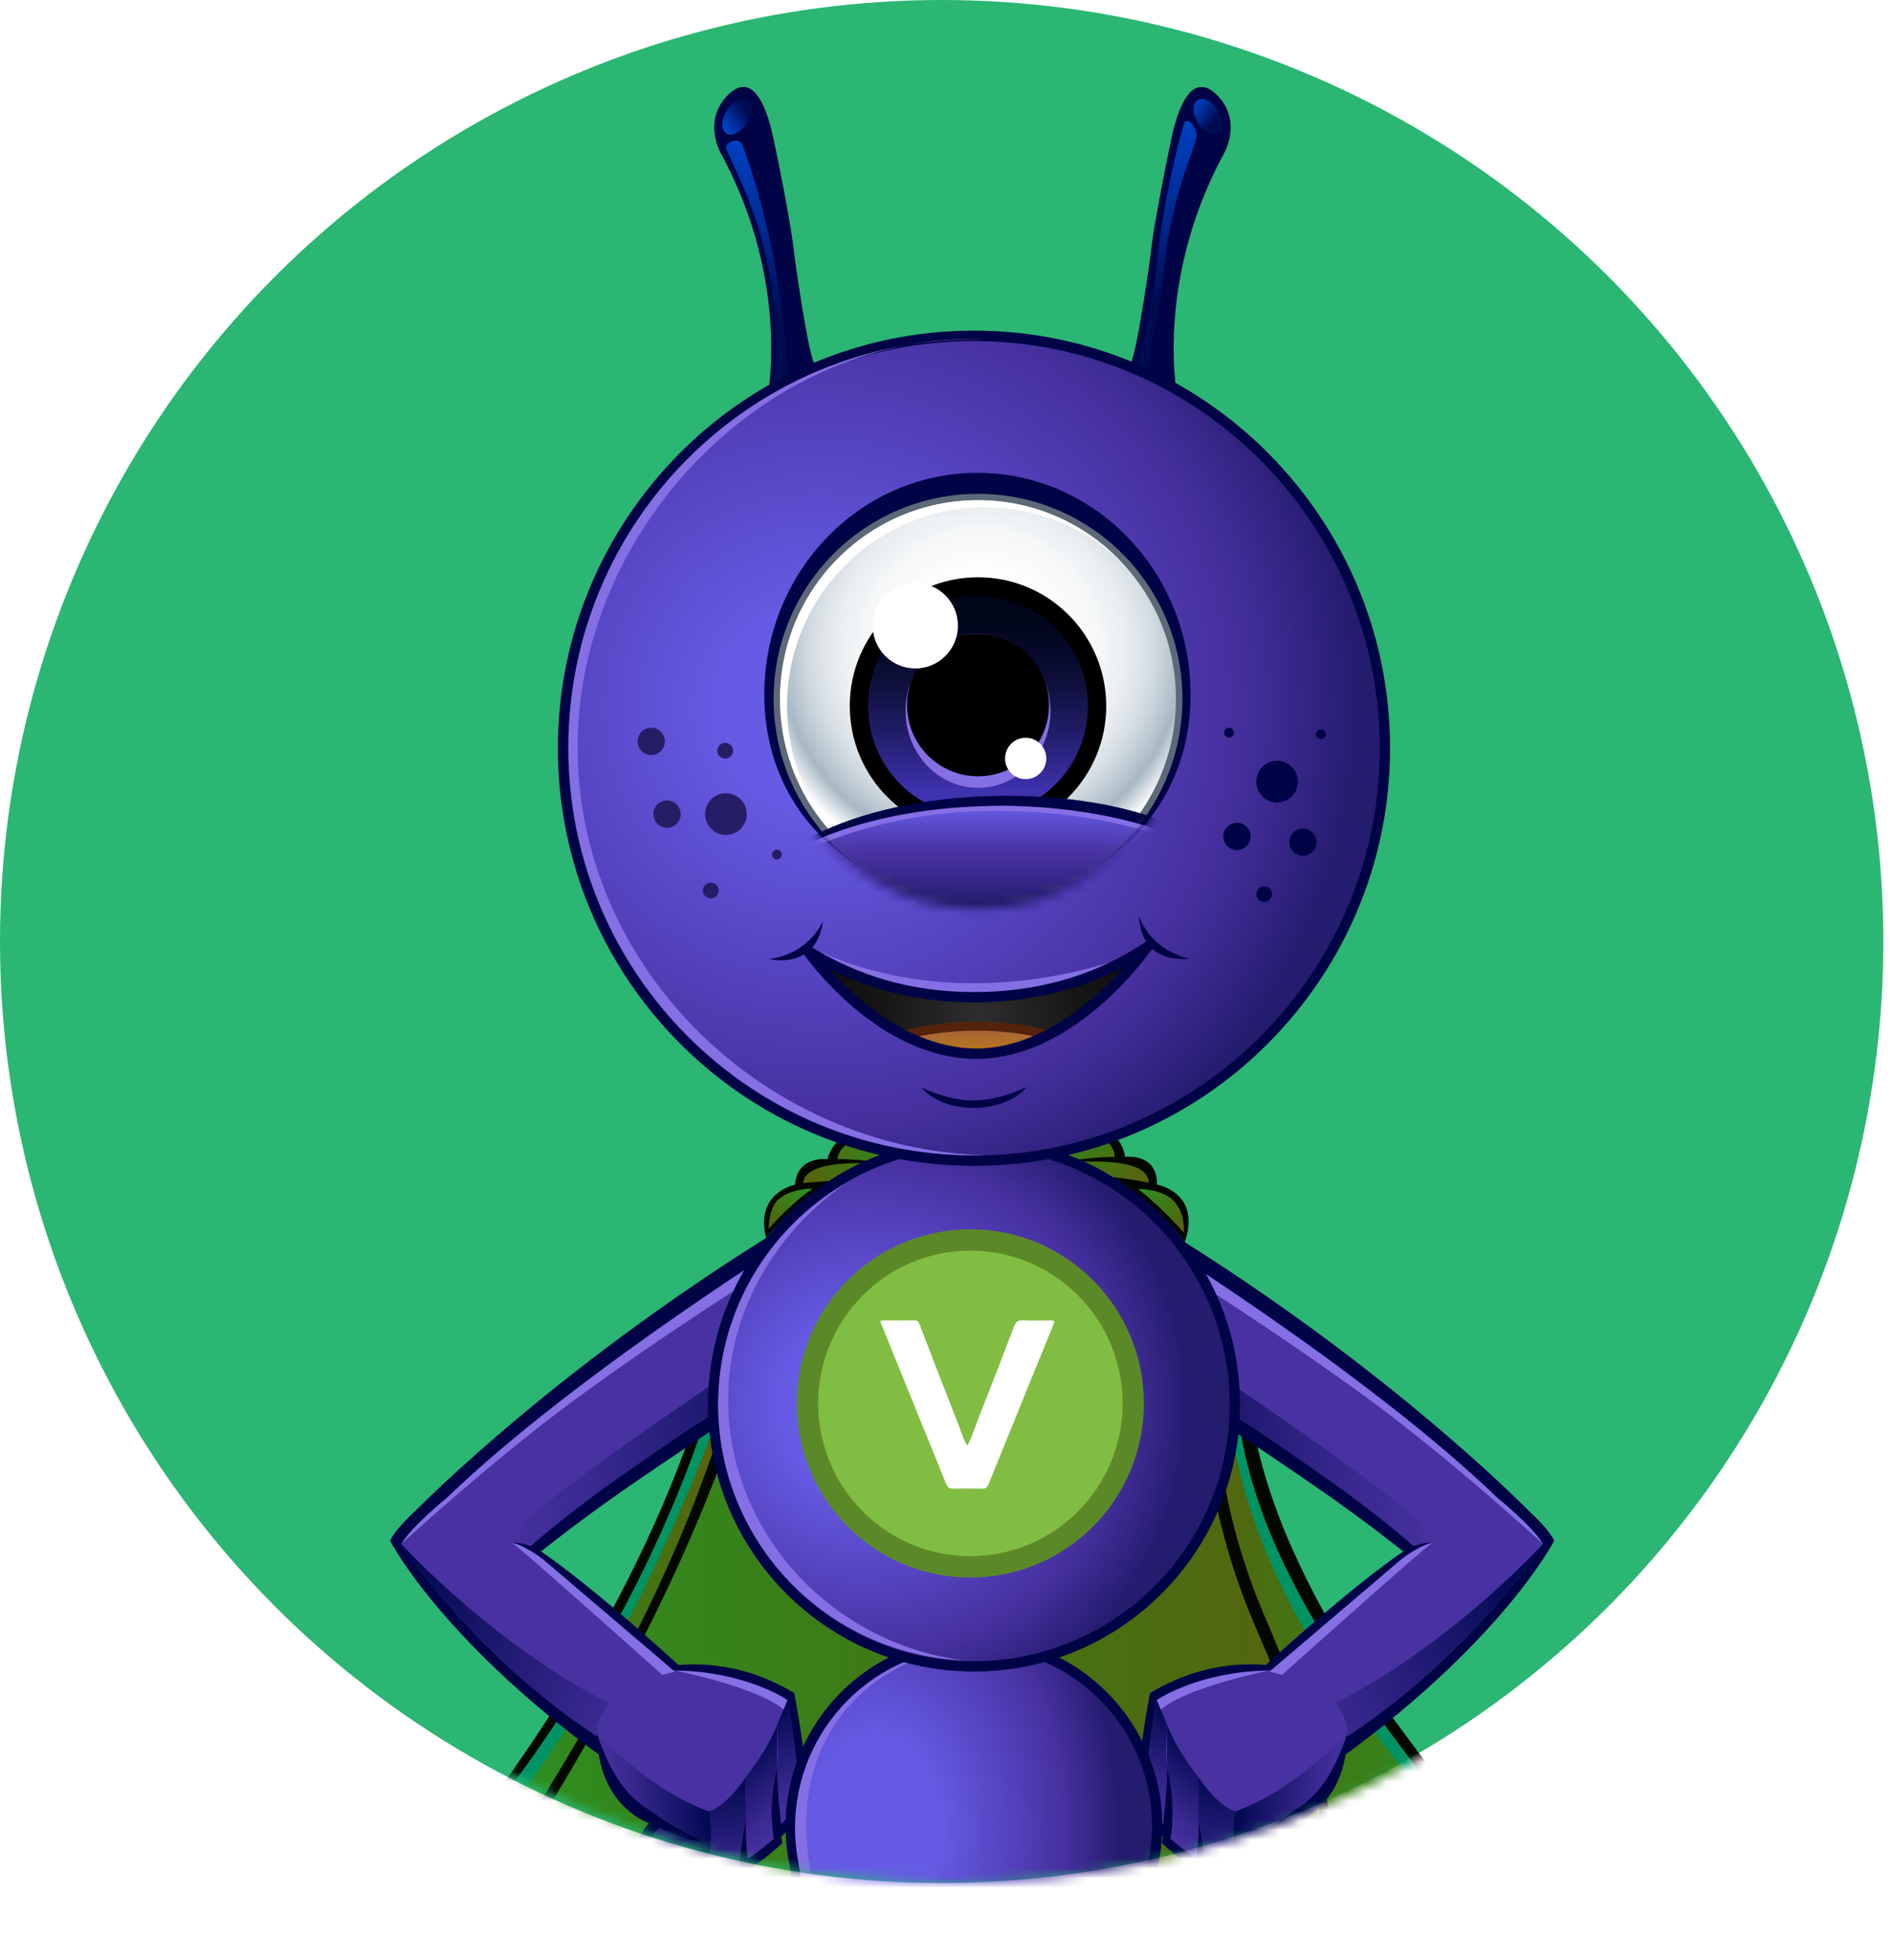 <svg width="196" height="203" viewBox="0 0 196 203" fill="none" xmlns="http://www.w3.org/2000/svg">
<circle cx="97.5" cy="97.5" r="97.5" fill="#2BB673"/>
<mask id="mask0_1067_5" style="mask-type:alpha" maskUnits="userSpaceOnUse" x="1" y="0" width="195" height="195">
<circle cx="98.5" cy="97.5" r="97.5" fill="#F15A29"/>
</mask>
<g mask="url(#mask0_1067_5)">
<g filter="url(#filter0_d_1067_5)">
<path d="M43.058 218.965C43.058 218.965 56.038 198.514 78.743 206.565C93.379 211.758 100.271 213.852 111.74 211.542C120.871 209.707 132.445 211.16 137.704 220.893C137.704 220.893 145.05 195.04 134.09 170.03C127.616 155.259 124.725 143.259 125.051 139.138C125.051 139.138 74.11 139.305 72.962 139.138C72.962 139.138 70.342 162.306 58.664 176.418C40.917 197.861 41.843 215.004 43.052 218.977L43.058 218.965Z" fill="#040700"/>
<path d="M43.899 215.651C43.899 215.651 55.184 197.325 78.448 205.068C93.182 209.971 100.264 212.349 111.734 210.039C120.865 208.204 132.451 209.011 137.71 218.743C137.71 218.743 144.203 193.937 132.807 168.768C126.155 154.076 124.068 143.758 124.4 139.637C124.4 139.637 74.76 140.031 73.606 139.871C73.606 139.871 71.121 162.411 59.443 176.517C41.696 197.96 43.316 210.162 43.899 215.657V215.651Z" fill="url(#paint0_linear_1067_5)"/>
<path d="M123.058 239.145C123.058 239.145 160.295 232.049 161.958 209.343C163.057 194.368 145.696 177.829 138.627 165.694C135.791 160.821 129.679 149.931 129.207 138.744L124.586 140.155C124.586 140.155 124.181 151.354 130.305 165.22C134.583 174.909 151.98 218.337 123.052 239.139L123.058 239.145Z" fill="#040700"/>
<path d="M128.483 236.823C128.483 236.823 158.467 228.168 160.271 209.226C161.701 194.282 143.837 177.238 136.774 165.097C133.939 160.224 128.428 150.744 127.949 139.551L126.139 140.315C126.139 140.315 125.12 149.999 131.165 163.908C136.694 176.64 149.421 213.218 128.477 236.823H128.483Z" fill="url(#paint1_linear_1067_5)"/>
<path d="M136.773 165.097C133.938 160.224 128.427 150.744 127.948 139.551L127.052 139.902C127.697 150.818 132.471 160.316 135.251 165.097C142.314 177.232 160.031 194.264 158.748 209.226C157.153 227.829 128.678 236.601 128.476 236.823C128.476 236.823 158.46 228.168 160.264 209.226C161.694 194.282 143.83 177.238 136.767 165.097H136.773Z" fill="#009464"/>
<path d="M52.154 238.486C52.154 238.486 36.333 216.156 55.161 185.843C67.121 166.581 74.387 150.466 78.314 136.194L73.7 136.865C73.7 136.865 69.729 157.575 49.208 184.666C42.856 193.05 14.511 224.614 52.16 238.486H52.154Z" fill="#040700"/>
<path d="M48.827 235.24C48.827 235.24 35.829 214.635 55.111 183.921C67.163 164.72 72.784 151.224 76.712 136.945L74.687 137.198C74.687 137.198 69.906 159.361 50.956 183.588C44.476 191.874 19.266 221.743 48.827 235.24Z" fill="url(#paint2_linear_1067_5)"/>
<path d="M51.717 184.543C66.961 166.248 76.289 137.198 76.289 137.198L76.651 137.155C76.669 137.087 76.688 137.019 76.706 136.945L74.681 137.198C74.681 137.198 69.9 159.361 50.95 183.588C44.47 191.874 19.261 221.743 48.821 235.24C48.821 235.24 18.377 224.54 51.705 184.543H51.717Z" fill="#009464"/>
<path d="M104.003 115.94C104.003 115.94 110.809 114.634 112.859 113.224C113.748 112.614 116.007 113.088 116.504 115.811C116.504 115.811 119.842 115.349 119.793 118.675C119.793 118.675 124.439 119.488 122.671 124.644C122.671 124.644 121.247 122.47 117.302 119.451C114.454 117.277 100.432 118.521 100.432 118.521C99.033 117.209 103.414 116.07 104.003 115.934V115.94Z" fill="#040700"/>
<path d="M104.568 116.39C104.568 116.39 110.925 115.182 112.22 114.351C114.466 112.915 115.479 115.084 115.411 115.798C115.411 115.798 112.134 115.817 109.502 116.507C109.502 116.507 118.977 115.306 118.934 118.49C118.934 118.49 111.38 116.667 101.328 118.164C101.328 118.164 102.794 116.852 104.568 116.39Z" fill="url(#paint3_linear_1067_5)"/>
<path d="M117.847 119.125C117.847 119.125 120.278 119.1 121.493 120.339C122.757 121.62 122.591 123.542 122.554 123.64C122.554 123.64 120.505 121.226 117.841 119.125H117.847Z" fill="url(#paint4_linear_1067_5)"/>
<path d="M97.436 116.088C97.436 116.088 91.133 114.936 89.323 113.655C88.538 113.1 86.371 113.544 85.666 116.045C85.666 116.045 82.56 115.638 82.315 118.687C82.315 118.687 78.111 119.513 79.326 124.225C79.326 124.225 81.186 121.687 84.592 119.389C86.733 117.942 100.424 118.533 100.424 118.533C101.854 117.32 97.061 116.359 97.424 116.094L97.436 116.088Z" fill="#040700"/>
<path d="M96.871 116.507C96.871 116.507 90.986 115.435 89.839 114.683C87.844 113.384 86.703 115.373 86.709 116.026C86.709 116.026 89.796 116.026 92.213 116.642C92.213 116.642 83.389 115.595 83.156 118.515C83.156 118.515 94.104 117.523 99.768 118.114C99.768 118.114 98.553 117.209 96.871 116.507Z" fill="url(#paint5_linear_1067_5)"/>
<path d="M84.126 119.082C84.126 119.082 81.855 119.082 80.585 120.215C79.609 121.084 79.572 123.153 79.597 123.246C79.597 123.246 81.438 121.022 84.126 119.088V119.082Z" fill="url(#paint6_linear_1067_5)"/>
<path d="M118.036 121.792C118.036 121.792 112.163 127.182 110.199 132.689C106.333 130.391 123.356 141.085 136.145 149.9C142.871 154.532 150.118 160.347 149.682 160.809C154.009 156.22 157.034 154.538 158.151 152.333C158.151 152.333 142.908 136.656 118.036 121.792Z" fill="#000446"/>
<path d="M116.66 122.685L117.575 123.245C117.575 123.245 151.977 145.631 158.513 155.443C158.513 155.443 154.125 163.168 151.277 160.427C145.65 155.012 145.423 155.135 140.023 151.014C130.542 143.77 117.937 136.625 111.487 132.455L110.745 131.919C110.745 131.919 113.764 124.736 116.654 122.679L116.66 122.685Z" fill="#4832A1"/>
<path d="M106.824 128.765C106.824 128.765 108.211 125.278 111.046 123.135L111.979 123.671C111.979 123.671 112.083 123.726 112.224 123.806C112.224 123.806 108.635 126.874 111.059 128.494C113.483 130.114 146.848 151.421 148.695 155.641C147.885 156.183 148.615 156.891 147.492 157.162C147.492 157.162 143.957 153.75 137.44 149.173C127.56 142.243 114.286 133.336 107.585 129.27L106.83 128.759L106.824 128.765Z" fill="url(#paint7_linear_1067_5)"/>
<path d="M157.157 151.44C157.157 151.44 160.102 153.885 160.925 155.549C160.925 155.549 155.371 166.415 137.427 179.061C137.427 179.061 136.452 172.014 130.585 168.86C130.585 168.86 139.87 160.273 145.657 156.423C145.657 156.423 147.577 155.419 148.94 155.887C148.94 155.887 157.727 157.84 157.163 151.44H157.157Z" fill="#000446"/>
<path d="M156.703 152.782C156.703 152.782 158.416 153.885 159.76 155.887C159.76 155.887 151.702 168.576 137.023 177.379C137.023 177.379 136.937 174.786 131.789 169.057C131.789 169.057 142.067 160.254 145.455 157.291C145.455 157.291 147.523 155.782 148.302 155.776C148.302 155.776 155.022 152.148 156.703 152.776V152.782Z" fill="#4832A1"/>
<path d="M137.023 177.385L136.274 173.338C149.486 167.258 159.753 155.887 159.753 155.887C159.753 155.887 151.775 168.49 137.016 177.379L137.023 177.385Z" fill="url(#paint8_linear_1067_5)"/>
<path d="M159.759 155.887C159.759 155.887 150.438 147.319 141.951 141.066C132.721 134.272 119.945 126.061 116.987 124.663L117.828 123.394C117.828 123.394 141.478 138.03 155.077 151.144C155.077 151.144 158.551 153.935 159.759 155.887Z" fill="#856FE5"/>
<path d="M132.844 168.712C132.844 168.712 126.272 166.945 119.068 171.343C119.068 171.343 117.49 179.437 117.742 183.324C117.742 183.324 120.031 185.88 120.399 186.188L120.307 186.884C120.307 186.884 122.467 188.892 123.873 189.601L123.971 190.636C123.971 190.636 127.156 194.59 128.26 194.467C129.365 194.344 134.434 190.999 134.998 190.18C135.563 189.367 136.483 187.531 134.121 184.802C134.121 184.802 139.46 183.077 139.49 175.495C139.49 175.495 128.997 174.823 132.851 168.706L132.844 168.712Z" fill="#000446"/>
<path d="M134.648 169.014L133.869 168.971C133.869 168.971 125.247 168.497 119.785 172.057C119.785 172.057 118.613 178.119 118.576 182.813C118.576 182.813 120.024 184.55 120.429 184.87C120.429 184.87 120.908 180.583 120.822 178.883C120.822 178.883 121.841 182.431 121.215 186.428C121.215 186.428 123.295 188.203 123.897 188.455C123.897 188.455 124.179 185.628 124.038 184.303C124.038 184.303 124.688 186.687 124.811 190.081C124.811 190.081 126.787 192.767 127.48 193.044C127.947 193.223 128.831 193.26 129.53 192.767C130.076 192.385 137.446 189.478 133.016 185.32C133.016 185.32 130.248 186.693 127.947 186.977C127.947 186.977 132.169 184.901 133.335 183.94C134.507 182.979 137.305 182.184 139.484 175.501C139.484 175.501 139.926 172.655 134.654 169.014H134.648Z" fill="#4832A1"/>
<path d="M133.335 183.94C132.163 184.901 127.947 186.976 127.947 186.976C130.249 186.693 133.016 185.319 133.016 185.319C133.654 185.917 134.041 186.49 134.243 187.032C132.703 189.145 128.401 189.829 128.401 189.829C126.843 187.765 127.904 183.589 127.904 183.589C134.133 181.389 139.49 175.5 139.49 175.5C137.318 182.184 134.514 182.985 133.341 183.94H133.335Z" fill="url(#paint9_linear_1067_5)"/>
<path d="M128.396 189.829C128.396 189.829 128.365 193.063 128.248 193.149C127.948 193.155 127.671 193.118 127.475 193.044C126.782 192.773 124.806 190.081 124.806 190.081C124.707 187.408 124.296 185.387 124.118 184.636C124.094 184.507 124.069 184.389 124.039 184.303C124.039 184.303 124.204 180.533 124.069 180.01C124.069 180.01 125.898 182.942 127.899 183.583C127.899 183.583 127.224 187.414 128.396 189.823V189.829Z" fill="url(#paint10_linear_1067_5)"/>
<path d="M124.069 180.009C124.216 180.94 124.038 184.303 124.038 184.303C124.038 184.451 124.057 184.703 124.075 185.017C124.093 186.44 123.897 188.461 123.897 188.461C123.296 188.202 121.215 186.434 121.215 186.434C121.841 182.436 120.823 178.888 120.823 178.888C120.816 178.088 120.847 174.632 120.847 174.632C121.878 177.355 124.069 180.016 124.069 180.016V180.009Z" fill="url(#paint11_linear_1067_5)"/>
<path d="M120.822 178.882C120.914 180.576 120.429 184.87 120.429 184.87C120.018 184.549 118.576 182.812 118.576 182.812C118.613 178.119 119.785 172.057 119.785 172.057C119.785 172.057 120.515 173.856 120.847 174.632C120.847 174.632 120.601 177.94 120.822 178.889V178.882Z" fill="url(#paint12_linear_1067_5)"/>
<path d="M131.366 169.008C131.366 169.008 122.958 170.683 120.185 173.036L119.786 172.057C119.786 172.057 124.137 169.076 131.366 169.008Z" fill="#856FE5"/>
<path d="M148.302 155.783C148.302 155.783 147.063 155.949 144.988 157.563L131.426 169.125L132.752 169.439C132.752 169.439 147.431 156.281 148.302 155.776V155.783Z" fill="#856FE5"/>
<path d="M83.273 121.792C83.273 121.792 89.146 127.182 91.11 132.689C94.976 130.391 77.953 141.085 65.164 149.9C58.438 154.532 51.191 160.347 51.626 160.809C47.3 156.22 44.275 154.538 43.158 152.333C43.158 152.333 58.401 136.656 83.267 121.792H83.273Z" fill="#000446"/>
<path d="M84.648 122.685L83.734 123.245C83.734 123.245 49.331 145.631 42.796 155.443C42.796 155.443 47.184 163.168 50.031 160.427C55.658 155.012 55.885 155.135 61.286 151.014C70.767 143.77 83.372 136.625 89.821 132.455L90.564 131.919C90.564 131.919 87.544 124.736 84.654 122.679L84.648 122.685Z" fill="#4832A1"/>
<path d="M94.479 128.765C94.479 128.765 93.092 125.278 90.257 123.135L89.324 123.671C89.324 123.671 89.22 123.726 89.079 123.806C89.079 123.806 92.669 126.874 90.245 128.494C87.821 130.114 54.456 151.421 52.608 155.641C53.418 156.183 52.688 156.891 53.811 157.162C53.811 157.162 57.346 153.75 63.863 149.173C73.743 142.243 87.017 133.336 93.718 129.27L94.473 128.759L94.479 128.765Z" fill="url(#paint13_linear_1067_5)"/>
<path d="M44.152 151.44C44.152 151.44 41.207 153.885 40.384 155.549C40.384 155.549 45.938 166.415 63.882 179.061C63.882 179.061 64.857 172.014 70.724 168.86C70.724 168.86 61.439 160.273 55.652 156.423C55.652 156.423 53.731 155.419 52.369 155.887C52.369 155.887 43.581 157.84 44.146 151.44H44.152Z" fill="#000446"/>
<path d="M44.607 152.782C44.607 152.782 42.895 153.885 41.551 155.887C41.551 155.887 49.608 168.576 64.287 177.379C64.287 177.379 64.373 174.786 69.522 169.057C69.522 169.057 59.243 160.254 55.855 157.291C55.855 157.291 53.787 155.782 53.008 155.776C53.008 155.776 46.288 152.148 44.607 152.776V152.782Z" fill="#4832A1"/>
<path d="M64.287 177.385L65.036 173.338C51.823 167.258 41.557 155.887 41.557 155.887C41.557 155.887 49.534 168.49 64.293 177.379L64.287 177.385Z" fill="url(#paint14_linear_1067_5)"/>
<path d="M41.551 155.887C41.551 155.887 50.872 147.319 59.359 141.066C68.589 134.272 81.365 126.061 84.323 124.663L83.483 123.394C83.483 123.394 59.832 138.03 46.233 151.144C46.233 151.144 42.76 153.935 41.551 155.887Z" fill="#856FE5"/>
<path d="M68.465 168.712C68.465 168.712 75.038 166.945 82.242 171.343C82.242 171.343 83.819 179.437 83.568 183.324C83.568 183.324 81.279 185.88 80.91 186.188L81.003 186.884C81.003 186.884 78.843 188.892 77.437 189.601L77.339 190.636C77.339 190.636 74.154 194.59 73.049 194.467C71.945 194.344 66.876 190.999 66.311 190.18C65.753 189.367 64.826 187.531 67.189 184.802C67.189 184.802 61.85 183.077 61.819 175.495C61.819 175.495 72.313 174.823 68.459 168.706L68.465 168.712Z" fill="#000446"/>
<path d="M66.661 169.014L67.44 168.971C67.44 168.971 76.062 168.497 81.524 172.057C81.524 172.057 82.696 178.119 82.733 182.813C82.733 182.813 81.285 184.55 80.88 184.87C80.88 184.87 80.401 180.583 80.487 178.883C80.487 178.883 79.468 182.431 80.094 186.428C80.094 186.428 78.014 188.203 77.418 188.455C77.418 188.455 77.136 185.628 77.277 184.303C77.277 184.303 76.627 186.687 76.504 190.081C76.504 190.081 74.528 192.767 73.835 193.044C73.368 193.223 72.485 193.26 71.785 192.767C71.239 192.385 63.869 189.478 68.299 185.32C68.299 185.32 71.067 186.693 73.368 186.977C73.368 186.977 69.146 184.901 67.98 183.94C66.808 182.979 64.01 182.184 61.831 175.501C61.831 175.501 61.389 172.655 66.661 169.014Z" fill="#4832A1"/>
<path d="M67.974 183.94C69.147 184.901 73.362 186.976 73.362 186.976C71.061 186.693 68.293 185.319 68.293 185.319C67.655 185.917 67.269 186.49 67.066 187.032C68.606 189.145 72.908 189.829 72.908 189.829C74.467 187.765 73.405 183.589 73.405 183.589C67.177 181.389 61.819 175.5 61.819 175.5C63.992 182.184 66.796 182.985 67.968 183.94H67.974Z" fill="url(#paint15_linear_1067_5)"/>
<path d="M72.908 189.829C72.908 189.829 72.939 193.063 73.055 193.149C73.356 193.155 73.632 193.118 73.829 193.044C74.522 192.773 76.498 190.081 76.498 190.081C76.596 187.408 77.007 185.387 77.186 184.636C77.21 184.507 77.235 184.389 77.265 184.303C77.265 184.303 77.1 180.533 77.235 180.01C77.235 180.01 75.406 182.942 73.405 183.583C73.405 183.583 74.08 187.414 72.908 189.823V189.829Z" fill="url(#paint16_linear_1067_5)"/>
<path d="M77.242 180.009C77.094 180.94 77.272 184.303 77.272 184.303C77.272 184.451 77.254 184.703 77.235 185.017C77.217 186.44 77.413 188.461 77.413 188.461C78.015 188.202 80.089 186.434 80.089 186.434C79.463 182.436 80.482 178.888 80.482 178.888C80.488 178.088 80.457 174.632 80.457 174.632C79.426 177.355 77.229 180.016 77.229 180.016L77.242 180.009Z" fill="url(#paint17_linear_1067_5)"/>
<path d="M80.487 178.882C80.394 180.576 80.879 184.87 80.879 184.87C81.29 184.549 82.733 182.812 82.733 182.812C82.696 178.119 81.524 172.057 81.524 172.057C81.524 172.057 80.793 173.856 80.462 174.632C80.462 174.632 80.701 177.94 80.487 178.889V178.882Z" fill="url(#paint18_linear_1067_5)"/>
<path d="M69.944 169.008C69.944 169.008 78.351 170.683 81.125 173.036L81.524 172.057C81.524 172.057 77.173 169.076 69.944 169.008Z" fill="#856FE5"/>
<path d="M53.007 155.783C53.007 155.783 54.246 155.949 56.321 157.563L69.883 169.125L68.557 169.439C68.557 169.439 53.878 156.281 53.007 155.776V155.783Z" fill="#856FE5"/>
<path d="M119.817 185.11C119.817 174.595 111.324 166.069 100.848 166.069C90.373 166.069 81.88 174.595 81.88 185.11C81.88 186.409 82.009 187.685 82.26 188.91C82.635 191.793 85.132 204.464 101.1 221.158C117.399 202.992 119.59 188.073 119.59 188.073C119.743 187.106 119.823 186.12 119.823 185.11H119.817Z" fill="url(#paint19_radial_1067_5)"/>
<path d="M101.113 221.952L100.714 221.534C84.887 204.994 82.181 192.477 81.727 189.003C81.469 187.728 81.34 186.422 81.34 185.11C81.34 174.311 90.091 165.527 100.843 165.527C111.594 165.527 120.345 174.311 120.345 185.11C120.345 186.12 120.265 187.149 120.106 188.159C120.087 188.307 117.706 203.442 101.487 221.521L101.1 221.952H101.113ZM100.849 166.605C90.686 166.605 82.414 174.909 82.414 185.11C82.414 186.354 82.537 187.598 82.782 188.806V188.843C83.095 191.214 85.415 203.818 101.088 220.369C116.724 202.746 119.038 188.141 119.056 187.993C119.204 187.032 119.283 186.065 119.283 185.11C119.283 174.909 111.017 166.605 100.849 166.605Z" fill="#000446"/>
<path d="M101.272 166.723C101.106 166.723 100.947 166.71 100.781 166.71C90.582 166.71 82.316 175.026 82.316 185.295C82.316 186.564 82.445 187.808 82.684 189.003C83.046 191.818 85.482 204.181 101.027 220.474C66.925 180.244 91.282 165.94 101.272 166.723Z" fill="#856FE5"/>
<path d="M127.849 141.461C127.849 156.435 115.76 168.57 100.842 168.57C85.924 168.57 73.835 156.435 73.835 141.461C73.835 126.486 85.93 114.351 100.842 114.351C115.754 114.351 127.849 126.486 127.849 141.461Z" fill="url(#paint20_radial_1067_5)"/>
<path d="M100.848 169.107C85.66 169.107 73.307 156.707 73.307 141.461C73.307 126.215 85.666 113.815 100.848 113.815C116.03 113.815 128.389 126.215 128.389 141.461C128.389 156.707 116.036 169.107 100.848 169.107ZM100.848 114.887C86.249 114.887 74.374 126.806 74.374 141.461C74.374 156.115 86.249 168.035 100.848 168.035C115.447 168.035 127.322 156.115 127.322 141.461C127.322 126.806 115.447 114.887 100.848 114.887Z" fill="#000446"/>
<path d="M75.393 140.919C75.393 131.691 80.425 123.535 87.488 118.607C79.633 123.227 74.356 131.728 74.356 141.455C74.356 155.715 85.672 167.345 99.866 167.955C86.304 166.316 75.387 154.84 75.387 140.913L75.393 140.919Z" fill="#856FE5"/>
<path d="M121.988 37.629C121.988 37.629 119.312 25.5 126.787 11.788C126.787 11.788 128.652 8.474 126.001 5.837C123.35 3.207 122.049 7.482 121.62 8.966C121.19 10.445 119.478 19.328 119.269 21.256C119.061 23.184 117.705 32.504 117.066 33.649C117.066 33.649 120.368 34.641 121.982 37.629H121.988Z" fill="#000446"/>
<path d="M121.313 36.6C121.313 36.6 119.288 23.596 125.867 12.059C125.867 12.059 128.094 9.213 125.658 6.533C123.51 4.174 122.203 9.201 122.203 9.201C122.203 9.201 120.073 18.607 119.607 23.165C119.294 26.239 118.312 31.974 117.453 33.785C117.453 33.785 120.785 35.83 121.313 36.6Z" fill="#000446"/>
<path d="M117.661 34.136C117.661 34.136 119.269 28.98 119.858 22.752C120.447 16.525 122.343 9.447 122.619 8.726C122.896 8.006 124.178 9.293 123.828 10.439C123.141 12.718 121.3 16.919 120.557 23.442C119.821 29.966 118.655 34.154 118.489 34.678C118.318 35.202 118.109 34.425 117.655 34.142L117.661 34.136Z" fill="url(#paint21_linear_1067_5)"/>
<path d="M124.511 9.324C125.278 10.088 126.162 10.149 126.481 9.472C126.8 8.794 126.432 7.624 125.659 6.866C124.891 6.108 124.008 6.041 123.689 6.718C123.37 7.396 123.738 8.566 124.511 9.324Z" fill="url(#paint22_linear_1067_5)"/>
<path d="M79.387 37.629C79.387 37.629 82.069 25.5 74.588 11.788C74.588 11.788 72.723 8.474 75.374 5.837C78.025 3.207 79.326 7.482 79.755 8.966C80.185 10.445 81.897 19.328 82.106 21.256C82.314 23.184 83.671 32.504 84.309 33.649C84.309 33.649 81.007 34.641 79.393 37.629H79.387Z" fill="#000446"/>
<path d="M80.062 36.6C80.062 36.6 82.087 23.596 75.508 12.059C75.508 12.059 73.281 9.213 75.723 6.533C77.871 4.174 79.172 9.201 79.172 9.201C79.172 9.201 81.302 18.607 81.768 23.165C82.081 26.239 83.063 31.974 83.922 33.785C83.922 33.785 80.59 35.83 80.062 36.6Z" fill="#000446"/>
<path d="M81.621 34.764C81.621 34.764 81.394 30.009 80.295 23.855C78.97 16.426 77.104 11.646 76.822 10.925C76.546 10.204 74.901 10.697 75.227 11.473C76.129 13.672 78.651 18.169 79.749 24.816C80.817 31.29 80.081 34.887 80.252 35.405C80.418 35.928 81.167 35.047 81.621 34.764Z" fill="url(#paint23_linear_1067_5)"/>
<path d="M76.866 9.324C76.092 10.088 75.215 10.149 74.896 9.472C74.577 8.794 74.945 7.624 75.718 6.866C76.485 6.108 77.369 6.041 77.688 6.718C78.007 7.396 77.639 8.566 76.866 9.324Z" fill="url(#paint24_linear_1067_5)"/>
<path d="M143.394 73.492C143.394 97.079 124.346 116.199 100.848 116.199C77.351 116.199 58.303 97.079 58.303 73.492C58.303 49.906 77.351 30.785 100.848 30.785C124.346 30.785 143.394 49.906 143.394 73.492Z" fill="url(#paint25_radial_1067_5)"/>
<path d="M100.849 116.735C77.094 116.735 57.763 97.337 57.763 73.486C57.763 49.635 77.088 30.237 100.849 30.237C124.61 30.237 143.928 49.635 143.928 73.486C143.928 97.337 124.604 116.735 100.849 116.735ZM100.849 31.321C77.683 31.321 58.837 50.238 58.837 73.492C58.837 96.746 77.683 115.663 100.849 115.663C124.015 115.663 142.86 96.746 142.86 73.492C142.86 50.238 124.015 31.321 100.849 31.321Z" fill="#000446"/>
<path d="M79.136 67.923C79.136 80.6 89.078 88.953 101.259 88.953C113.44 88.953 123.271 80.6 123.271 67.923C123.271 55.246 113.391 44.965 101.204 44.965C89.016 44.965 79.136 55.24 79.136 67.923Z" fill="#000446"/>
<path d="M80.1 68.379C80.1 80.108 89.575 89.619 101.265 89.619C112.955 89.619 122.424 80.108 122.424 68.379C122.424 56.651 112.949 47.14 101.265 47.14C89.581 47.14 80.1 56.651 80.1 68.379Z" fill="#5D6978"/>
<path d="M80.762 68.379C80.762 79.744 89.943 88.953 101.259 88.953C112.575 88.953 121.755 79.744 121.755 68.379C121.755 57.014 112.575 47.805 101.259 47.805C89.943 47.805 80.762 57.014 80.762 68.379Z" fill="url(#paint26_radial_1067_5)"/>
<path d="M101.995 48.538C107.469 48.538 112.434 50.694 116.109 54.205C112.378 50.262 107.107 47.798 101.259 47.798C89.936 47.798 80.762 57.008 80.762 68.373C80.762 74.243 83.211 79.534 87.138 83.28C83.64 79.59 81.493 74.6 81.493 69.106C81.493 57.74 90.667 48.531 101.989 48.531L101.995 48.538Z" fill="white"/>
<path d="M87.985 69.112C87.985 76.473 93.932 82.442 101.265 82.442C108.598 82.442 114.539 76.473 114.539 69.112C114.539 61.751 108.598 55.782 101.265 55.782C93.932 55.782 87.985 61.751 87.985 69.112Z" fill="black"/>
<path d="M89.876 69.112C89.876 75.426 94.975 80.538 101.265 80.538C107.555 80.538 112.649 75.426 112.649 69.112C112.649 62.798 107.555 57.685 101.265 57.685C94.975 57.685 89.876 62.804 89.876 69.112Z" fill="url(#paint27_linear_1067_5)"/>
<path d="M93.76 69.611C93.76 74.015 97.117 77.588 101.265 77.588C105.414 77.588 108.764 74.015 108.764 69.611C108.764 65.207 105.408 61.634 101.265 61.634C97.123 61.634 93.76 65.207 93.76 69.611Z" fill="#856FE5"/>
<path d="M93.913 69.013C93.913 73.085 97.202 76.393 101.265 76.393C105.327 76.393 108.617 73.091 108.617 69.013C108.617 64.936 105.327 61.634 101.265 61.634C97.202 61.634 93.913 64.936 93.913 69.013Z" fill="black"/>
<path d="M104.063 74.545C104.063 75.728 105.021 76.689 106.199 76.689C107.377 76.689 108.335 75.728 108.335 74.545C108.335 73.362 107.377 72.401 106.199 72.401C105.021 72.401 104.063 73.362 104.063 74.545Z" fill="white"/>
<path d="M90.36 60.796C90.36 63.242 92.336 65.225 94.772 65.225C97.208 65.225 99.184 63.242 99.184 60.796C99.184 58.351 97.208 56.367 94.772 56.367C92.336 56.367 90.36 58.351 90.36 60.796Z" fill="white"/>
<path d="M77.313 80.311C77.313 81.506 76.343 82.473 75.159 82.473C73.975 82.473 73.005 81.506 73.005 80.311C73.005 79.116 73.968 78.148 75.159 78.148C76.349 78.148 77.313 79.116 77.313 80.311Z" fill="#261D67"/>
<path d="M68.839 72.777C68.839 73.559 68.207 74.194 67.427 74.194C66.648 74.194 66.016 73.559 66.016 72.777C66.016 71.995 66.648 71.36 67.427 71.36C68.207 71.36 68.839 71.995 68.839 72.777Z" fill="#261D67"/>
<path d="M70.477 80.311C70.477 81.093 69.845 81.728 69.065 81.728C68.286 81.728 67.654 81.093 67.654 80.311C67.654 79.528 68.286 78.894 69.065 78.894C69.845 78.894 70.477 79.528 70.477 80.311Z" fill="#261D67"/>
<path d="M75.902 73.744C75.902 74.2 75.534 74.563 75.086 74.563C74.638 74.563 74.269 74.194 74.269 73.744C74.269 73.294 74.638 72.925 75.086 72.925C75.534 72.925 75.902 73.294 75.902 73.744Z" fill="#261D67"/>
<path d="M74.417 88.22C74.417 88.676 74.049 89.039 73.594 89.039C73.14 89.039 72.778 88.67 72.778 88.22C72.778 87.77 73.147 87.401 73.594 87.401C74.043 87.401 74.417 87.764 74.417 88.22Z" fill="#261D67"/>
<path d="M80.946 84.5C80.946 84.783 80.713 85.011 80.437 85.011C80.16 85.011 79.927 84.783 79.927 84.5C79.927 84.216 80.154 83.988 80.437 83.988C80.719 83.988 80.946 84.216 80.946 84.5Z" fill="#261D67"/>
<path d="M134.386 76.947C134.386 78.142 133.422 79.109 132.232 79.109C131.041 79.109 130.078 78.142 130.078 76.947C130.078 75.752 131.047 74.785 132.232 74.785C133.416 74.785 134.386 75.752 134.386 76.947Z" fill="#000446"/>
<path d="M129.483 82.615C129.483 83.397 128.85 84.031 128.071 84.031C127.292 84.031 126.66 83.397 126.66 82.615C126.66 81.832 127.292 81.198 128.071 81.198C128.85 81.198 129.483 81.832 129.483 82.615Z" fill="#000446"/>
<path d="M136.319 83.212C136.319 83.995 135.687 84.629 134.908 84.629C134.128 84.629 133.496 83.995 133.496 83.212C133.496 82.43 134.128 81.795 134.908 81.795C135.687 81.795 136.319 82.43 136.319 83.212Z" fill="#000446"/>
<path d="M131.71 88.583C131.71 89.039 131.342 89.403 130.894 89.403C130.446 89.403 130.078 89.033 130.078 88.583C130.078 88.134 130.446 87.764 130.894 87.764C131.342 87.764 131.71 88.134 131.71 88.583Z" fill="#000446"/>
<path d="M127.764 71.872C127.764 72.155 127.537 72.383 127.255 72.383C126.973 72.383 126.746 72.155 126.746 71.872C126.746 71.588 126.973 71.36 127.255 71.36C127.537 71.36 127.764 71.588 127.764 71.872Z" fill="#000446"/>
<path d="M137.276 72.032C137.276 72.315 137.049 72.543 136.767 72.543C136.484 72.543 136.257 72.315 136.257 72.032C136.257 71.748 136.484 71.52 136.767 71.52C137.049 71.52 137.276 71.748 137.276 72.032Z" fill="#000446"/>
<mask id="mask1_1067_5" style="mask-type:luminance" maskUnits="userSpaceOnUse" x="79" y="46" width="44" height="45">
<path d="M79.548 68.379C79.548 80.416 89.275 90.179 101.266 90.179C113.257 90.179 122.984 80.422 122.984 68.379C122.984 56.337 113.263 46.579 101.266 46.579C89.269 46.579 79.548 56.337 79.548 68.379Z" fill="white"/>
</mask>
<g mask="url(#mask1_1067_5)">
<path d="M77.303 90.85C77.303 97.719 89.988 99.419 104.875 99.419C119.763 99.419 129.618 95.994 129.618 90.573C129.618 83.705 119.137 78.414 104.255 78.414C89.374 78.414 77.303 83.982 77.303 90.85Z" fill="#000446"/>
<path d="M69.142 98.501C69.142 106.959 80.163 119.242 103.771 118.047C120.812 117.184 133.411 100.559 133.411 95.68C133.411 86.305 119.419 79.461 103.734 79.461C88.049 79.461 69.148 89.126 69.142 98.501Z" fill="url(#paint28_linear_1067_5)"/>
<path d="M103.421 79.461C92.891 79.461 83.084 82.381 78.991 86.606C79.47 86.249 88.288 79.843 103.605 79.978C120.095 80.126 127.324 86.07 127.6 86.255C123.556 82.153 113.921 79.455 103.421 79.455V79.461Z" fill="#856FE5"/>
</g>
<path d="M95.423 108.653C96.497 109.903 98.51 110.741 100.824 110.741C103.137 110.741 105.23 109.866 106.285 108.585C105.027 109.133 103.033 109.959 100.781 109.959C98.528 109.959 96.694 109.164 95.423 108.653Z" fill="#000446"/>
<path d="M83.407 93.869C83.407 93.869 99.209 105.136 117.748 94.645C117.748 94.645 100.332 102.296 83.407 93.869Z" fill="#856FE5"/>
<path d="M83.542 94.485C85.309 97.775 91.968 104.797 101.602 105.259C101.602 105.259 109.973 105.659 118.288 94.331C118.288 94.331 112.495 98.889 100.921 98.809C89.347 98.729 83.548 94.485 83.548 94.485H83.542Z" fill="url(#paint29_radial_1067_5)"/>
<path d="M93.699 103.171C93.699 103.171 100.664 101.156 108.5 103.171C108.5 103.171 102.204 107.476 93.699 103.171Z" fill="url(#paint30_linear_1067_5)"/>
<path d="M101.32 105.548C98.7 105.548 96.067 104.889 93.49 103.583L92.428 103.047L93.57 102.715C93.698 102.678 96.779 101.797 101.179 101.797C103.763 101.797 106.266 102.105 108.617 102.709L109.617 102.967L108.764 103.552C108.647 103.633 105.794 105.548 101.32 105.548ZM95.135 103.318C97.184 104.181 99.258 104.612 101.32 104.612C103.984 104.612 106.039 103.879 107.199 103.343C105.278 102.943 103.259 102.739 101.185 102.739C98.577 102.739 96.429 103.066 95.141 103.318H95.135Z" fill="#54230B"/>
<path d="M100.848 99.807C100.756 99.807 100.67 99.807 100.578 99.807C94.141 99.764 88.434 98.119 83.138 94.793L83.708 93.881C88.832 97.103 94.356 98.692 100.59 98.735C107.421 98.797 113.557 96.986 118.822 93.401L119.424 94.288C114.048 97.953 107.801 99.807 100.854 99.807H100.848Z" fill="#000446"/>
<path d="M79.622 95.323C79.622 95.323 84.513 96.567 85.218 91.374C85.218 91.374 83.856 94.762 79.622 95.323Z" fill="#000446"/>
<path d="M123.174 95.273C123.174 95.273 118.197 96.099 117.927 90.869C117.927 90.869 119.001 94.362 123.174 95.273Z" fill="#000446"/>
<path d="M101.063 105.659C90.956 105.659 83.543 95.279 83.23 94.836C83.058 94.596 83.119 94.257 83.359 94.084C83.598 93.912 83.936 93.974 84.107 94.214C84.181 94.319 91.514 104.581 101.063 104.581C101.094 104.581 101.118 104.581 101.149 104.581C110.753 104.519 118.154 93.992 118.227 93.881C118.393 93.635 118.73 93.579 118.976 93.746C119.221 93.918 119.277 94.251 119.111 94.497C118.798 94.947 111.311 105.591 101.155 105.659C101.124 105.659 101.087 105.659 101.057 105.659H101.063Z" fill="#000446"/>
<path d="M59.806 73.399C59.806 50.429 79.781 30.181 102.032 31.161C101.67 31.148 101.308 31.148 100.946 31.148C77.7 31.148 58.855 50.066 58.855 73.399C58.855 96.733 77.7 115.65 100.946 115.65C101.308 115.65 101.67 115.65 102.032 115.638C79.284 115.059 59.806 96.37 59.806 73.399Z" fill="#856FE5"/>
<path d="M118.436 141.337C118.436 151.298 110.397 159.367 100.474 159.367C90.551 159.367 82.512 151.298 82.512 141.337C82.512 131.377 90.551 123.307 100.474 123.307C110.397 123.307 118.436 131.377 118.436 141.337Z" fill="#5C8928"/>
<path d="M116.233 141.337C116.233 150.072 109.182 157.156 100.474 157.156C91.766 157.156 84.715 150.078 84.715 141.337C84.715 132.596 91.772 125.519 100.474 125.519C109.176 125.519 116.233 132.602 116.233 141.337Z" fill="#82BD43"/>
<path d="M100.167 145.711C100.615 144.867 100.867 144.035 101.18 143.222C102.462 139.951 103.739 136.674 104.984 133.385C105.168 132.898 105.395 132.713 105.917 132.738C106.862 132.781 107.813 132.763 108.765 132.744C109.114 132.738 109.237 132.775 109.077 133.169C107.819 136.218 106.586 139.274 105.346 142.329C104.352 144.781 103.346 147.232 102.364 149.684C102.229 150.017 102.063 150.177 101.683 150.164C100.689 150.14 99.688 150.14 98.694 150.164C98.308 150.171 98.105 150.035 97.964 149.678C96.921 147.078 95.859 144.491 94.81 141.898C93.638 139.015 92.472 136.132 91.3 133.249C91.097 132.75 91.091 132.75 91.612 132.75C92.625 132.75 93.638 132.756 94.65 132.744C94.939 132.744 95.086 132.818 95.19 133.101C96.577 136.717 97.976 140.333 99.388 143.937C99.615 144.51 99.762 145.126 100.161 145.705L100.167 145.711Z" fill="white"/>
</g>
</g>
<defs>
<filter id="filter0_d_1067_5" x="29" y="5" width="137.008" height="276.654" filterUnits="userSpaceOnUse" color-interpolation-filters="sRGB">
<feFlood flood-opacity="0" result="BackgroundImageFix"/>
<feColorMatrix in="SourceAlpha" type="matrix" values="0 0 0 0 0 0 0 0 0 0 0 0 0 0 0 0 0 0 127 0" result="hardAlpha"/>
<feOffset dy="4"/>
<feGaussianBlur stdDeviation="2"/>
<feComposite in2="hardAlpha" operator="out"/>
<feColorMatrix type="matrix" values="0 0 0 0 0 0 0 0 0 0 0 0 0 0 0 0 0 0 0.25 0"/>
<feBlend mode="normal" in2="BackgroundImageFix" result="effect1_dropShadow_1067_5"/>
<feBlend mode="normal" in="SourceGraphic" in2="effect1_dropShadow_1067_5" result="shape"/>
</filter>
<linearGradient id="paint0_linear_1067_5" x1="43.58" y1="179.184" x2="139.551" y2="179.184" gradientUnits="userSpaceOnUse">
<stop stop-color="#299222"/>
<stop offset="0.61" stop-color="#437515"/>
<stop offset="1" stop-color="#57620D"/>
</linearGradient>
<linearGradient id="paint1_linear_1067_5" x1="153.496" y1="190.894" x2="119.416" y2="187.269" gradientUnits="userSpaceOnUse">
<stop stop-color="#299222"/>
<stop offset="0.61" stop-color="#437515"/>
<stop offset="1" stop-color="#57620D"/>
</linearGradient>
<linearGradient id="paint2_linear_1067_5" x1="56.375" y1="188.258" x2="85.49" y2="177.286" gradientUnits="userSpaceOnUse">
<stop stop-color="#299222"/>
<stop offset="0.61" stop-color="#437515"/>
<stop offset="1" stop-color="#57620D"/>
</linearGradient>
<linearGradient id="paint3_linear_1067_5" x1="105.001" y1="113.151" x2="116.024" y2="121.808" gradientUnits="userSpaceOnUse">
<stop stop-color="#299222"/>
<stop offset="0.61" stop-color="#437515"/>
<stop offset="1" stop-color="#57620D"/>
</linearGradient>
<linearGradient id="paint4_linear_1067_5" x1="118.199" y1="118.277" x2="123.292" y2="122.276" gradientUnits="userSpaceOnUse">
<stop stop-color="#299222"/>
<stop offset="0.61" stop-color="#437515"/>
<stop offset="1" stop-color="#57620D"/>
</linearGradient>
<linearGradient id="paint5_linear_1067_5" x1="96.844" y1="114.052" x2="85.676" y2="122.055" gradientUnits="userSpaceOnUse">
<stop stop-color="#299222"/>
<stop offset="0.61" stop-color="#437515"/>
<stop offset="1" stop-color="#57620D"/>
</linearGradient>
<linearGradient id="paint6_linear_1067_5" x1="83.983" y1="118.9" x2="79.023" y2="122.455" gradientUnits="userSpaceOnUse">
<stop stop-color="#299222"/>
<stop offset="0.61" stop-color="#437515"/>
<stop offset="1" stop-color="#57620D"/>
</linearGradient>
<linearGradient id="paint7_linear_1067_5" x1="148.09" y1="139.391" x2="107.347" y2="141.001" gradientUnits="userSpaceOnUse">
<stop stop-color="#4731A0"/>
<stop offset="0.2" stop-color="#392990"/>
<stop offset="0.59" stop-color="#161467"/>
<stop offset="0.81" stop-color="#00084E"/>
</linearGradient>
<linearGradient id="paint8_linear_1067_5" x1="156.095" y1="155.204" x2="127.735" y2="172.609" gradientUnits="userSpaceOnUse">
<stop stop-color="#00084E"/>
<stop offset="0.27" stop-color="#161467"/>
<stop offset="0.75" stop-color="#392990"/>
<stop offset="1" stop-color="#4731A0"/>
</linearGradient>
<linearGradient id="paint9_linear_1067_5" x1="138.515" y1="183.255" x2="128.09" y2="181.899" gradientUnits="userSpaceOnUse">
<stop stop-color="#4731A0"/>
<stop offset="0.25" stop-color="#392990"/>
<stop offset="0.73" stop-color="#161467"/>
<stop offset="1" stop-color="#00084E"/>
</linearGradient>
<linearGradient id="paint10_linear_1067_5" x1="125.618" y1="192.914" x2="126.827" y2="180.269" gradientUnits="userSpaceOnUse">
<stop stop-color="#4731A0"/>
<stop offset="0.25" stop-color="#392990"/>
<stop offset="0.73" stop-color="#161467"/>
<stop offset="1" stop-color="#00084E"/>
</linearGradient>
<linearGradient id="paint11_linear_1067_5" x1="119.6" y1="185.223" x2="125.2" y2="177.942" gradientUnits="userSpaceOnUse">
<stop stop-color="#4731A0"/>
<stop offset="0.25" stop-color="#392990"/>
<stop offset="0.73" stop-color="#161467"/>
<stop offset="1" stop-color="#00084E"/>
</linearGradient>
<linearGradient id="paint12_linear_1067_5" x1="117.869" y1="183.735" x2="122.457" y2="173.201" gradientUnits="userSpaceOnUse">
<stop stop-color="#4731A0"/>
<stop offset="0.25" stop-color="#392990"/>
<stop offset="0.73" stop-color="#161467"/>
<stop offset="1" stop-color="#00084E"/>
</linearGradient>
<linearGradient id="paint13_linear_1067_5" x1="53.248" y1="139.413" x2="93.992" y2="141.023" gradientUnits="userSpaceOnUse">
<stop stop-color="#4731A0"/>
<stop offset="0.2" stop-color="#392990"/>
<stop offset="0.59" stop-color="#161467"/>
<stop offset="0.81" stop-color="#00084E"/>
</linearGradient>
<linearGradient id="paint14_linear_1067_5" x1="43.696" y1="155.166" x2="72.057" y2="172.572" gradientUnits="userSpaceOnUse">
<stop stop-color="#00084E"/>
<stop offset="0.27" stop-color="#161467"/>
<stop offset="0.75" stop-color="#392990"/>
<stop offset="1" stop-color="#4731A0"/>
</linearGradient>
<linearGradient id="paint15_linear_1067_5" x1="62.828" y1="183.266" x2="73.253" y2="181.909" gradientUnits="userSpaceOnUse">
<stop stop-color="#4731A0"/>
<stop offset="0.25" stop-color="#392990"/>
<stop offset="0.73" stop-color="#161467"/>
<stop offset="1" stop-color="#00084E"/>
</linearGradient>
<linearGradient id="paint16_linear_1067_5" x1="75.732" y1="192.924" x2="74.523" y2="180.279" gradientUnits="userSpaceOnUse">
<stop stop-color="#4731A0"/>
<stop offset="0.25" stop-color="#392990"/>
<stop offset="0.73" stop-color="#161467"/>
<stop offset="1" stop-color="#00084E"/>
</linearGradient>
<linearGradient id="paint17_linear_1067_5" x1="81.744" y1="185.234" x2="76.145" y2="177.953" gradientUnits="userSpaceOnUse">
<stop stop-color="#4731A0"/>
<stop offset="0.25" stop-color="#392990"/>
<stop offset="0.73" stop-color="#161467"/>
<stop offset="1" stop-color="#00084E"/>
</linearGradient>
<linearGradient id="paint18_linear_1067_5" x1="83.474" y1="183.746" x2="78.892" y2="173.211" gradientUnits="userSpaceOnUse">
<stop stop-color="#4731A0"/>
<stop offset="0.25" stop-color="#392990"/>
<stop offset="0.73" stop-color="#161467"/>
<stop offset="1" stop-color="#00084E"/>
</linearGradient>
<radialGradient id="paint19_radial_1067_5" cx="0" cy="0" r="1" gradientUnits="userSpaceOnUse" gradientTransform="translate(90.595 185.545) scale(29.585 42.071)">
<stop offset="0.22" stop-color="#665BE5"/>
<stop offset="0.66" stop-color="#4731A0"/>
<stop offset="0.73" stop-color="#3C2A90"/>
<stop offset="0.86" stop-color="#241C6D"/>
</radialGradient>
<radialGradient id="paint20_radial_1067_5" cx="0" cy="0" r="1" gradientUnits="userSpaceOnUse" gradientTransform="translate(89.693 141.574) scale(38.911 39.059)">
<stop offset="0.22" stop-color="#665BE5"/>
<stop offset="0.66" stop-color="#4731A0"/>
<stop offset="0.73" stop-color="#3C2A90"/>
<stop offset="0.86" stop-color="#241C6D"/>
</radialGradient>
<linearGradient id="paint21_linear_1067_5" x1="118.066" y1="9.582" x2="123.403" y2="33.744" gradientUnits="userSpaceOnUse">
<stop stop-color="#0040C1"/>
<stop offset="0.14" stop-color="#0038B1"/>
<stop offset="0.41" stop-color="#002588"/>
<stop offset="0.72" stop-color="#000B52"/>
</linearGradient>
<linearGradient id="paint22_linear_1067_5" x1="123.172" y1="7.195" x2="126.302" y2="9.532" gradientUnits="userSpaceOnUse">
<stop stop-color="#0040C1"/>
<stop offset="0.14" stop-color="#0038B1"/>
<stop offset="0.41" stop-color="#002588"/>
<stop offset="0.72" stop-color="#000B52"/>
</linearGradient>
<linearGradient id="paint23_linear_1067_5" x1="80.89" y1="11.595" x2="75.817" y2="34.563" gradientUnits="userSpaceOnUse">
<stop stop-color="#0040C1"/>
<stop offset="0.14" stop-color="#0038B1"/>
<stop offset="0.41" stop-color="#002588"/>
<stop offset="0.72" stop-color="#000B52"/>
</linearGradient>
<linearGradient id="paint24_linear_1067_5" x1="78.297" y1="7.169" x2="75.167" y2="9.506" gradientUnits="userSpaceOnUse">
<stop offset="0.28" stop-color="#000B52"/>
<stop offset="0.59" stop-color="#002588"/>
<stop offset="0.86" stop-color="#0038B1"/>
<stop offset="1" stop-color="#0040C1"/>
</linearGradient>
<radialGradient id="paint25_radial_1067_5" cx="0" cy="0" r="1" gradientUnits="userSpaceOnUse" gradientTransform="translate(84.892 69.263) scale(57.664 57.883)">
<stop offset="0.17" stop-color="#665BE5"/>
<stop offset="0.73" stop-color="#4731A0"/>
<stop offset="0.82" stop-color="#3C2A90"/>
<stop offset="0.97" stop-color="#241C6D"/>
</radialGradient>
<radialGradient id="paint26_radial_1067_5" cx="0" cy="0" r="1" gradientUnits="userSpaceOnUse" gradientTransform="translate(101.62 63.16) scale(23.521 23.61)">
<stop stop-color="white"/>
<stop offset="0.36" stop-color="#FCFDFD"/>
<stop offset="0.52" stop-color="#F5F7F8"/>
<stop offset="0.64" stop-color="#E8EDF0"/>
<stop offset="0.74" stop-color="#D6DEE4"/>
<stop offset="0.82" stop-color="#BFCBD4"/>
<stop offset="0.89" stop-color="#A7B8C4"/>
<stop offset="1" stop-color="white"/>
</radialGradient>
<linearGradient id="paint27_linear_1067_5" x1="101.265" y1="80.538" x2="101.265" y2="57.685" gradientUnits="userSpaceOnUse">
<stop offset="0.12" stop-color="#3F32AF"/>
<stop offset="0.24" stop-color="#30278C"/>
<stop offset="0.41" stop-color="#1F1B62"/>
<stop offset="0.57" stop-color="#111141"/>
<stop offset="0.73" stop-color="#070A2A"/>
<stop offset="0.88" stop-color="#02061B"/>
<stop offset="1" stop-color="#000517"/>
</linearGradient>
<linearGradient id="paint28_linear_1067_5" x1="101.273" y1="90.635" x2="101.273" y2="79.553" gradientUnits="userSpaceOnUse">
<stop offset="0.1" stop-color="#241C6D"/>
<stop offset="0.39" stop-color="#3C2A90"/>
<stop offset="0.56" stop-color="#4731A0"/>
<stop offset="1" stop-color="#665BE5"/>
</linearGradient>
<radialGradient id="paint29_radial_1067_5" cx="0" cy="0" r="1" gradientUnits="userSpaceOnUse" gradientTransform="translate(101.482 101.418) rotate(-0.381) scale(16.713 16.776)">
<stop stop-color="#2E2E2E"/>
<stop offset="0.61" stop-color="#161616"/>
<stop offset="1" stop-color="#0D0D0D"/>
</radialGradient>
<linearGradient id="paint30_linear_1067_5" x1="101.092" y1="102.452" x2="101.112" y2="105.452" gradientUnits="userSpaceOnUse">
<stop stop-color="#A5633F"/>
<stop offset="1" stop-color="#BD7B0F"/>
</linearGradient>
</defs>
</svg>
